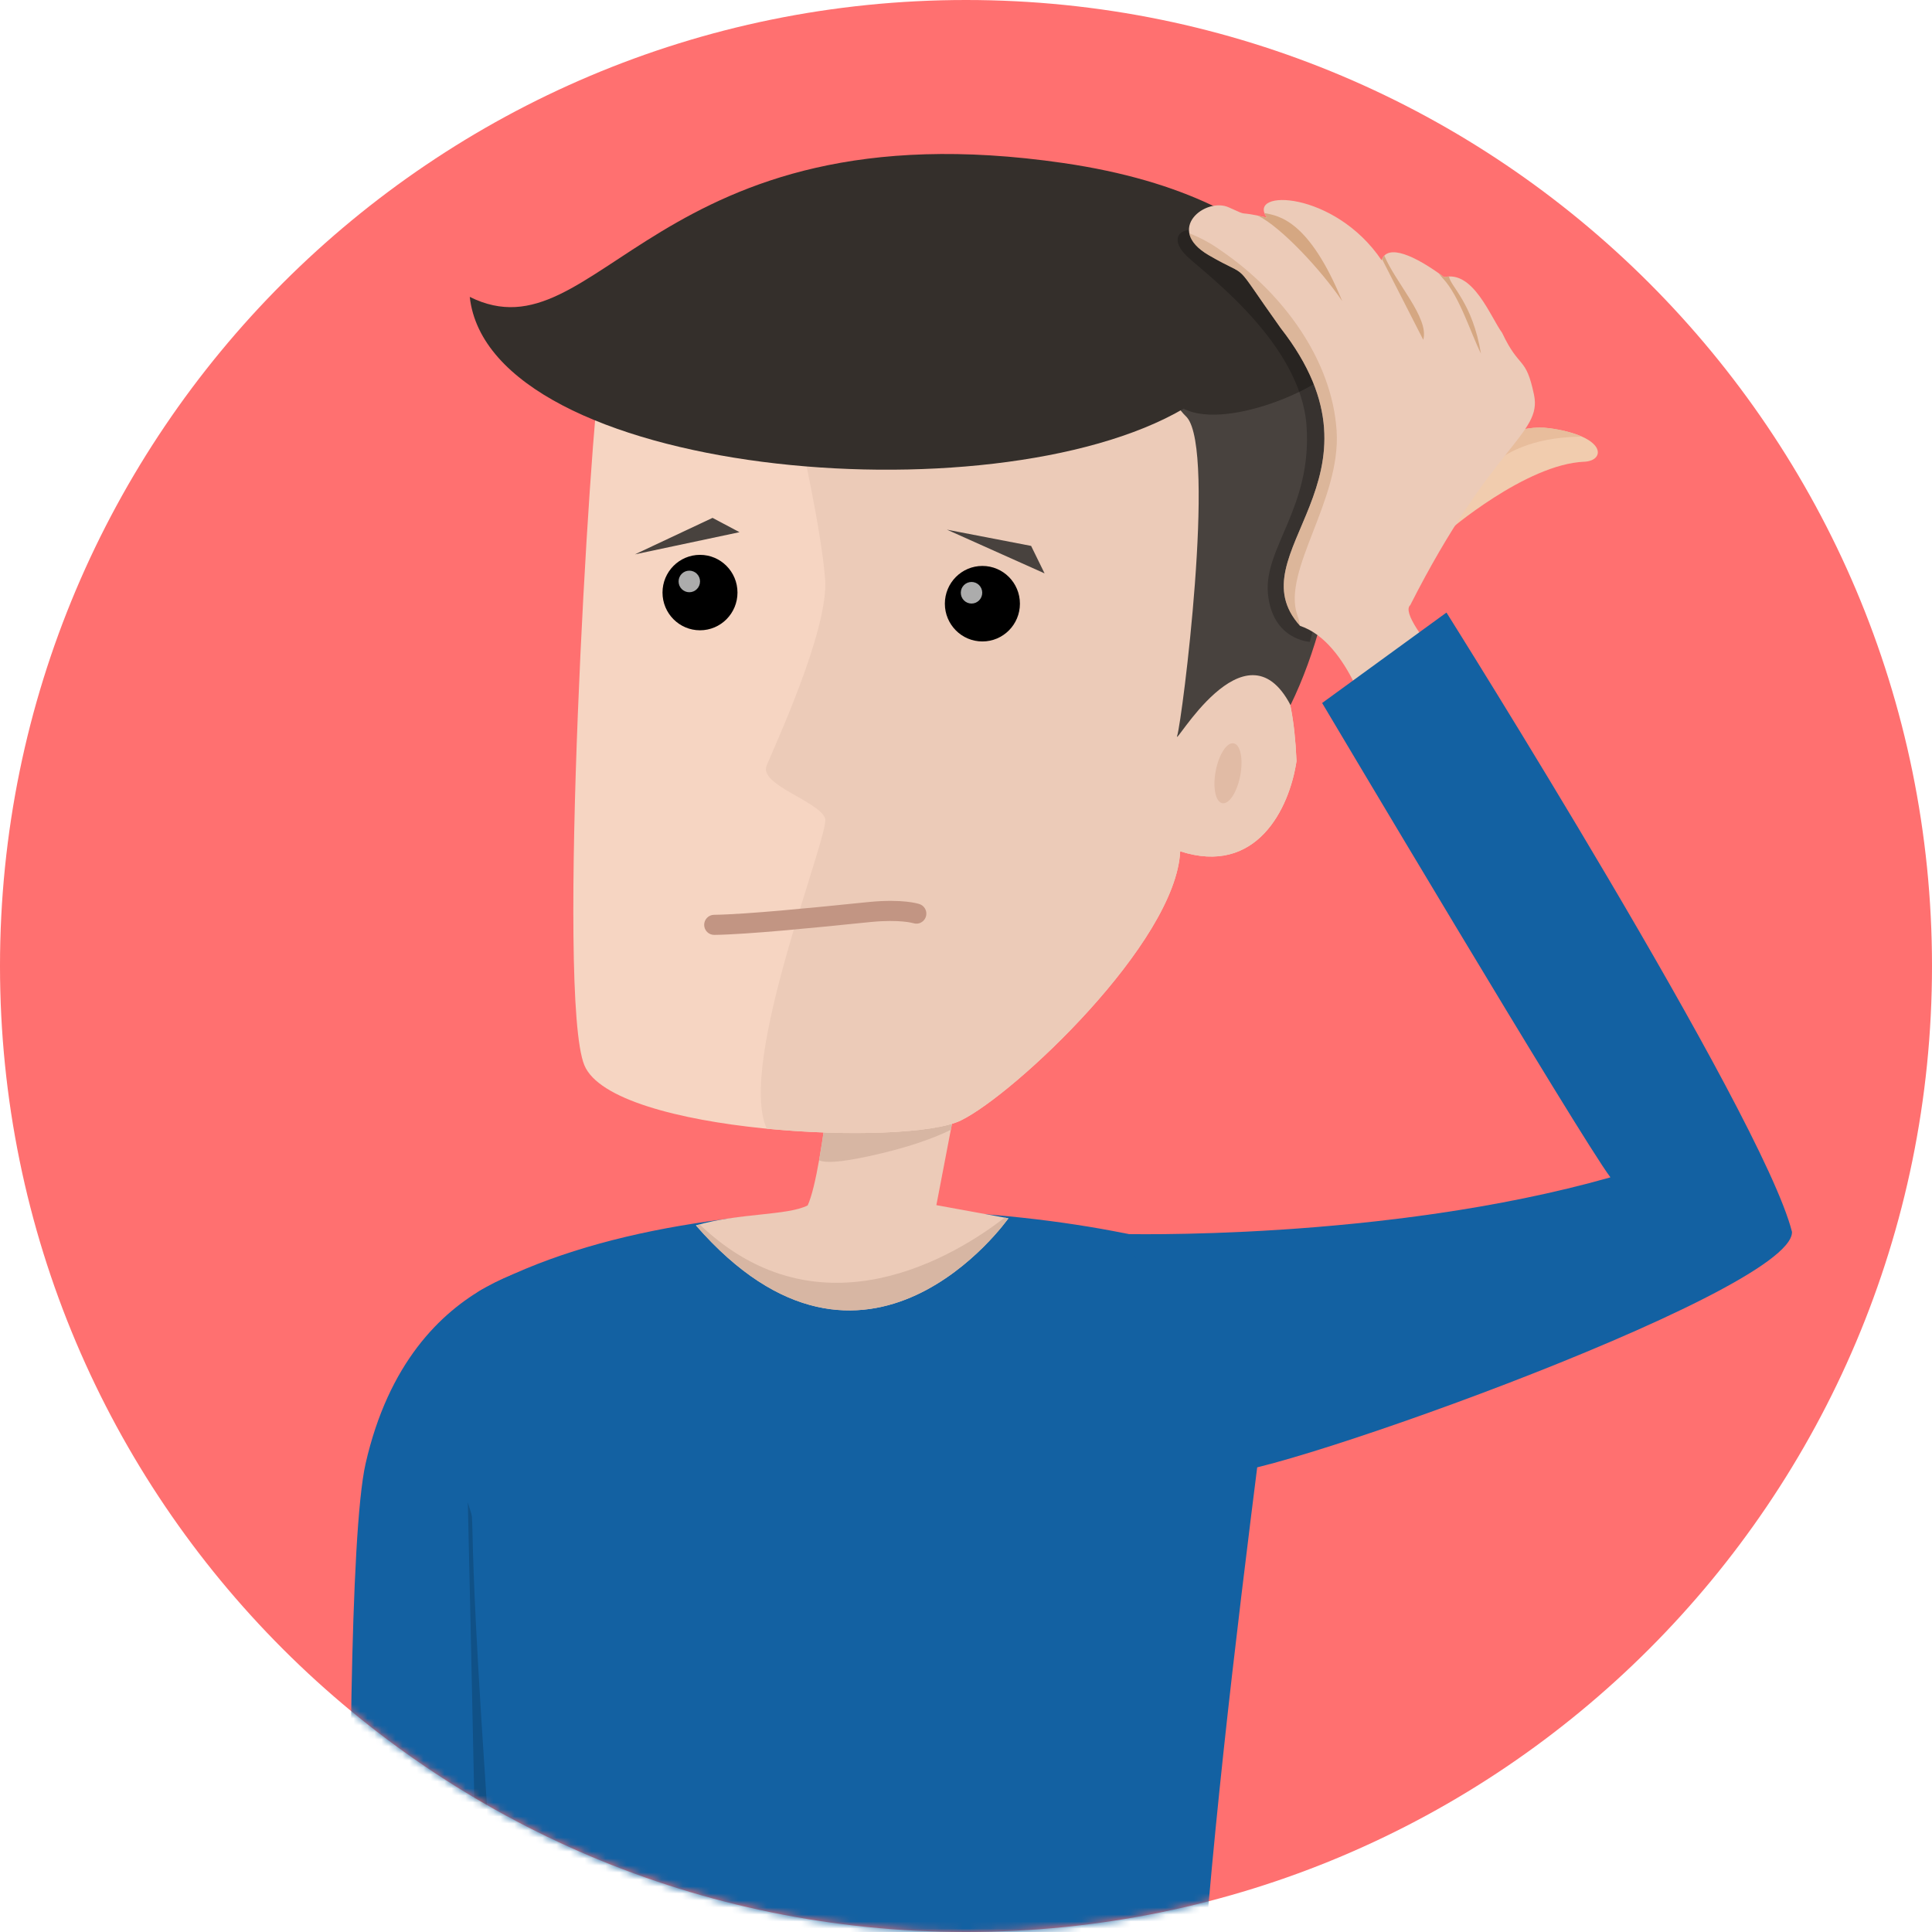 <svg width="276" height="276" viewBox="0 0 276 276" fill="none" xmlns="http://www.w3.org/2000/svg">
<path d="M138 276C214.215 276 276 214.215 276 138C276 61.785 214.215 0 138 0C61.785 0 0 61.785 0 138C0 214.215 61.785 276 138 276Z" fill="#FF7070"/>
<mask id="mask0" mask-type="alpha" maskUnits="userSpaceOnUse" x="0" y="0" width="276" height="276">
<path d="M138 276C214.215 276 276 214.215 276 138C276 61.785 214.215 0 138 0C61.785 0 0 61.785 0 138C0 214.215 61.785 276 138 276Z" fill="white"/>
</mask>
<g mask="url(#mask0)">
<g clip-path="url(#clip0)">
<path fill-rule="evenodd" clip-rule="evenodd" d="M81.897 180.112C81.897 180.112 58.757 180.386 52.228 209.086C49.952 219.091 49.84 260.996 50.084 287.392C50.443 302.872 52.364 382.425 52.045 381.857L73.88 380.562L73.418 270.014L77.234 224.423L81.897 180.112Z" fill="#1361A2"/>
<path opacity="0.17" fill-rule="evenodd" clip-rule="evenodd" d="M71.824 230.967L73.544 299.752L73.882 380.56L69.428 380.824C69.761 339.164 66.832 214.625 66.832 214.625L71.824 230.967Z" fill="black"/>
<path fill-rule="evenodd" clip-rule="evenodd" d="M68.734 184.297C100.754 166.741 162.166 171.742 182.901 183.54C175.51 242.181 166.866 303.953 170.895 357.396C173.711 357.82 73.045 359.591 73.045 359.591C70.975 357.632 71.163 350.799 71.724 340.74C74.034 299.307 68.181 251.344 67.485 218.458C67.224 206.105 62.604 187.658 68.734 184.297Z" fill="#1361A2"/>
<path fill-rule="evenodd" clip-rule="evenodd" d="M99.421 175.059C123.738 202.963 144.062 174.041 144.062 174.041L133.767 172.165L139.638 141.564C139.638 141.564 119.353 147.244 119.552 145.141C119.75 143.038 117.718 167.183 115.381 172.202C112.509 173.676 105.513 173.267 99.421 175.059Z" fill="#ECCBB8"/>
<path fill-rule="evenodd" clip-rule="evenodd" d="M117.012 165.755C117.335 163.94 117.639 161.928 117.917 159.893C121.16 157.163 131.198 153.87 137.419 153.13L135.831 161.409C133.068 162.752 129.275 164.06 124.118 165.173C119.904 166.082 117.899 166.154 117.012 165.755ZM99.421 175.059C99.594 175.007 99.77 174.965 99.944 174.917C117.228 191.441 136.73 179.207 143.534 173.944L144.062 174.041C144.062 174.041 123.738 202.963 99.421 175.059Z" fill="#D7B6A3"/>
<path fill-rule="evenodd" clip-rule="evenodd" d="M83.487 152.189C87.535 161.936 129.586 163.823 137.269 160.062C144.951 156.301 167.986 134.658 168.598 121.611C179.442 125.141 184.193 115.609 185.217 108.716C184.148 84.526 174.005 95.915 170.431 99.568C192.993 47.425 159.404 40.105 145.352 32.4C113.063 16.589 87.538 42.241 85.888 51.819C84.238 61.397 79.44 142.442 83.487 152.189Z" fill="#F6D5C2"/>
<path fill-rule="evenodd" clip-rule="evenodd" d="M114.238 62.01L171.284 48.906C178.866 58.187 181.883 73.103 170.433 99.568C174.007 95.915 184.151 84.525 185.219 108.716C184.195 115.608 179.445 125.141 168.6 121.61C167.987 134.659 144.954 156.301 137.271 160.062C133.485 161.915 121.357 162.395 109.542 161.242C105.229 151.824 118.635 119.018 117.871 116.9C116.986 114.444 108.387 112.126 109.518 109.365C110.648 106.604 118.438 89.871 117.873 82.702C117.308 75.534 114.238 62.01 114.238 62.01Z" fill="#ECCBB8"/>
<path fill-rule="evenodd" clip-rule="evenodd" d="M168.173 105.094C168.875 102.915 173.745 64.521 169.568 59.63C158.27 48.568 189.598 38.984 191.448 51.98C193.272 64.8 191.592 85.983 184.36 100.729C177.837 88.25 167.469 107.274 168.173 105.094Z" fill="#48423E"/>
<path d="M140.342 91.636C143.303 91.636 145.703 89.221 145.703 86.242C145.703 83.263 143.303 80.848 140.342 80.848C137.381 80.848 134.98 83.263 134.98 86.242C134.98 89.221 137.381 91.636 140.342 91.636Z" fill="black"/>
<path d="M138.789 86.221C139.635 86.221 140.32 85.531 140.32 84.68C140.32 83.828 139.635 83.138 138.789 83.138C137.943 83.138 137.257 83.828 137.257 84.68C137.257 85.531 137.943 86.221 138.789 86.221Z" fill="#ACACAC"/>
<path d="M100 90.041C102.958 90.041 105.355 87.629 105.355 84.653C105.355 81.677 102.958 79.264 100 79.264C97.042 79.264 94.644 81.677 94.644 84.653C94.644 87.629 97.042 90.041 100 90.041Z" fill="black"/>
<path d="M98.474 84.605C99.32 84.605 100.005 83.915 100.005 83.064C100.005 82.212 99.32 81.522 98.474 81.522C97.628 81.522 96.942 82.212 96.942 83.064C96.942 83.915 97.628 84.605 98.474 84.605Z" fill="#ACACAC"/>
<path fill-rule="evenodd" clip-rule="evenodd" d="M131.043 131.947C130.843 131.966 130.642 131.943 130.452 131.878C130.449 131.878 128.594 131.315 124.472 131.707C123.862 131.765 122.974 131.856 121.888 131.966C116.626 132.499 106.831 133.494 102.04 133.556C101.853 133.558 101.667 133.523 101.493 133.453C101.319 133.383 101.16 133.28 101.026 133.148C100.892 133.017 100.785 132.86 100.711 132.687C100.637 132.514 100.598 132.327 100.595 132.139C100.593 131.951 100.627 131.763 100.697 131.588C100.766 131.413 100.869 131.254 101 131.119C101.131 130.984 101.287 130.876 101.459 130.802C101.631 130.727 101.816 130.688 102.003 130.686C106.669 130.625 116.383 129.64 121.601 129.11C122.693 129 123.589 128.909 124.202 128.85C128.946 128.398 131.132 129.079 131.366 129.158C131.676 129.263 131.94 129.472 132.115 129.75C132.29 130.028 132.364 130.358 132.327 130.684C132.289 131.011 132.141 131.315 131.907 131.544C131.673 131.774 131.368 131.916 131.043 131.947Z" fill="#C29583"/>
<path fill-rule="evenodd" clip-rule="evenodd" d="M67.109 42.414C85.495 51.532 93.406 14.784 151.884 23.287C186.894 28.377 192.155 47.197 191.51 51.276C190.987 54.579 175.512 61.688 169.089 58.384C141.625 74.421 69.919 67.894 67.109 42.414Z" fill="#342F2B"/>
<path fill-rule="evenodd" clip-rule="evenodd" d="M176.244 106.19C177.211 106.376 177.63 108.442 177.179 110.804C176.728 113.166 175.58 114.93 174.61 114.742C173.641 114.555 173.224 112.49 173.675 110.128C174.126 107.766 175.276 106.003 176.244 106.19Z" fill="#E1BBA5"/>
<path opacity="0.24" fill-rule="evenodd" clip-rule="evenodd" d="M172.062 33.173C168.624 32.019 166.784 34.005 169.64 36.673C172.496 39.341 185.798 49.091 186.644 60.788C187.489 72.485 180.479 78.285 181.14 84.871C181.802 91.457 187.118 91.69 187.118 91.69L198.748 49.045C198.748 49.045 175.501 34.327 172.062 33.173Z" fill="black"/>
<path fill-rule="evenodd" clip-rule="evenodd" d="M90.7 79.195L101.793 73.982L105.643 76.026L90.7 79.195ZM135.276 75.667L147.302 77.987L149.224 81.911L135.276 75.667Z" fill="#48423E"/>
<path fill-rule="evenodd" clip-rule="evenodd" d="M206.795 75.943C206.795 75.943 217.989 66.297 226.319 65.962C229.365 65.84 229.597 62.319 221.344 61.176C213.09 60.034 204.375 69.845 204.375 69.845L206.795 75.943Z" fill="#F1CCAE"/>
<path fill-rule="evenodd" clip-rule="evenodd" d="M225.395 62.389C212.256 62.73 209.984 70.851 209.984 70.851L211.114 66.604C210.726 66.023 210.461 65.368 210.338 64.679C213.469 62.528 217.458 60.637 221.344 61.175C222.916 61.357 224.456 61.75 225.925 62.343C225.749 62.369 225.572 62.385 225.395 62.389Z" fill="#E8BD9C"/>
<path fill-rule="evenodd" clip-rule="evenodd" d="M195.933 104.064C195.933 104.064 192.801 91.747 185.732 89.414C176.256 78.944 199.775 68.413 182.948 46.858C175.572 36.518 179.028 40.154 172.669 36.448C166.31 32.742 172.243 28.133 175.528 29.619C178.813 31.106 176.243 29.975 180.992 31.092C177.99 26.94 190.67 27.251 197.368 37.174C198.216 34.719 202.241 36.576 206.306 39.597C210.452 38.583 212.915 45.253 214.592 47.554C217.094 52.866 217.968 50.755 219.147 56.41C220.325 62.066 213.115 63.468 201.466 86.446C199.194 88.417 213.618 102.635 212.587 101.858L195.933 104.064Z" fill="#ECCBB8"/>
<path opacity="0.53" fill-rule="evenodd" clip-rule="evenodd" d="M174.441 35.804C183.538 42.026 190.308 51.631 190.946 61.552C191.584 71.472 183.117 81.49 185.335 87.897C185.515 88.374 185.637 88.87 185.7 89.376C176.314 78.919 199.755 68.388 182.949 46.858C175.572 36.518 179.028 40.154 172.669 36.448C170.92 35.429 170.104 34.342 169.904 33.331C171.513 33.961 173.038 34.791 174.441 35.804Z" fill="#CDA27F"/>
<path fill-rule="evenodd" clip-rule="evenodd" d="M197.764 36.525C199.365 40.392 204.213 45.457 203.32 48.542C202.346 46.647 199.382 40.838 197.438 37.025C197.515 36.839 197.626 36.67 197.764 36.525ZM180.634 30.441C182.716 30.825 186.999 31.474 191.752 43.03C188.769 38.604 182.989 32.407 179.68 30.8C180.042 30.875 180.47 30.969 180.991 31.091C180.842 30.892 180.722 30.674 180.634 30.441ZM206.146 39.794C205.933 39.569 205.741 39.325 205.571 39.065C205.815 39.237 206.059 39.414 206.304 39.596C206.531 39.541 206.763 39.508 206.997 39.498C207.232 40.963 210.355 43.23 211.567 50.521C210.156 47.727 208.509 42.309 206.146 39.794Z" fill="#D5A782"/>
<path fill-rule="evenodd" clip-rule="evenodd" d="M174.612 210.104C174.31 213.527 256.259 184.871 255.999 175.981C251.771 159.218 206.639 87.507 206.639 87.507L188.875 100.428C188.875 100.428 225.78 162.533 230.062 168.193C197.68 177.374 159.882 176.276 159.882 176.276C159.882 176.276 174.545 196.46 174.612 210.104Z" fill="#1361A2"/>
</g>
</g>
<defs>
<clipPath id="clip0">
<rect width="206" height="599" fill="white" transform="translate(50 22)"/>
</clipPath>
</defs>
</svg>
